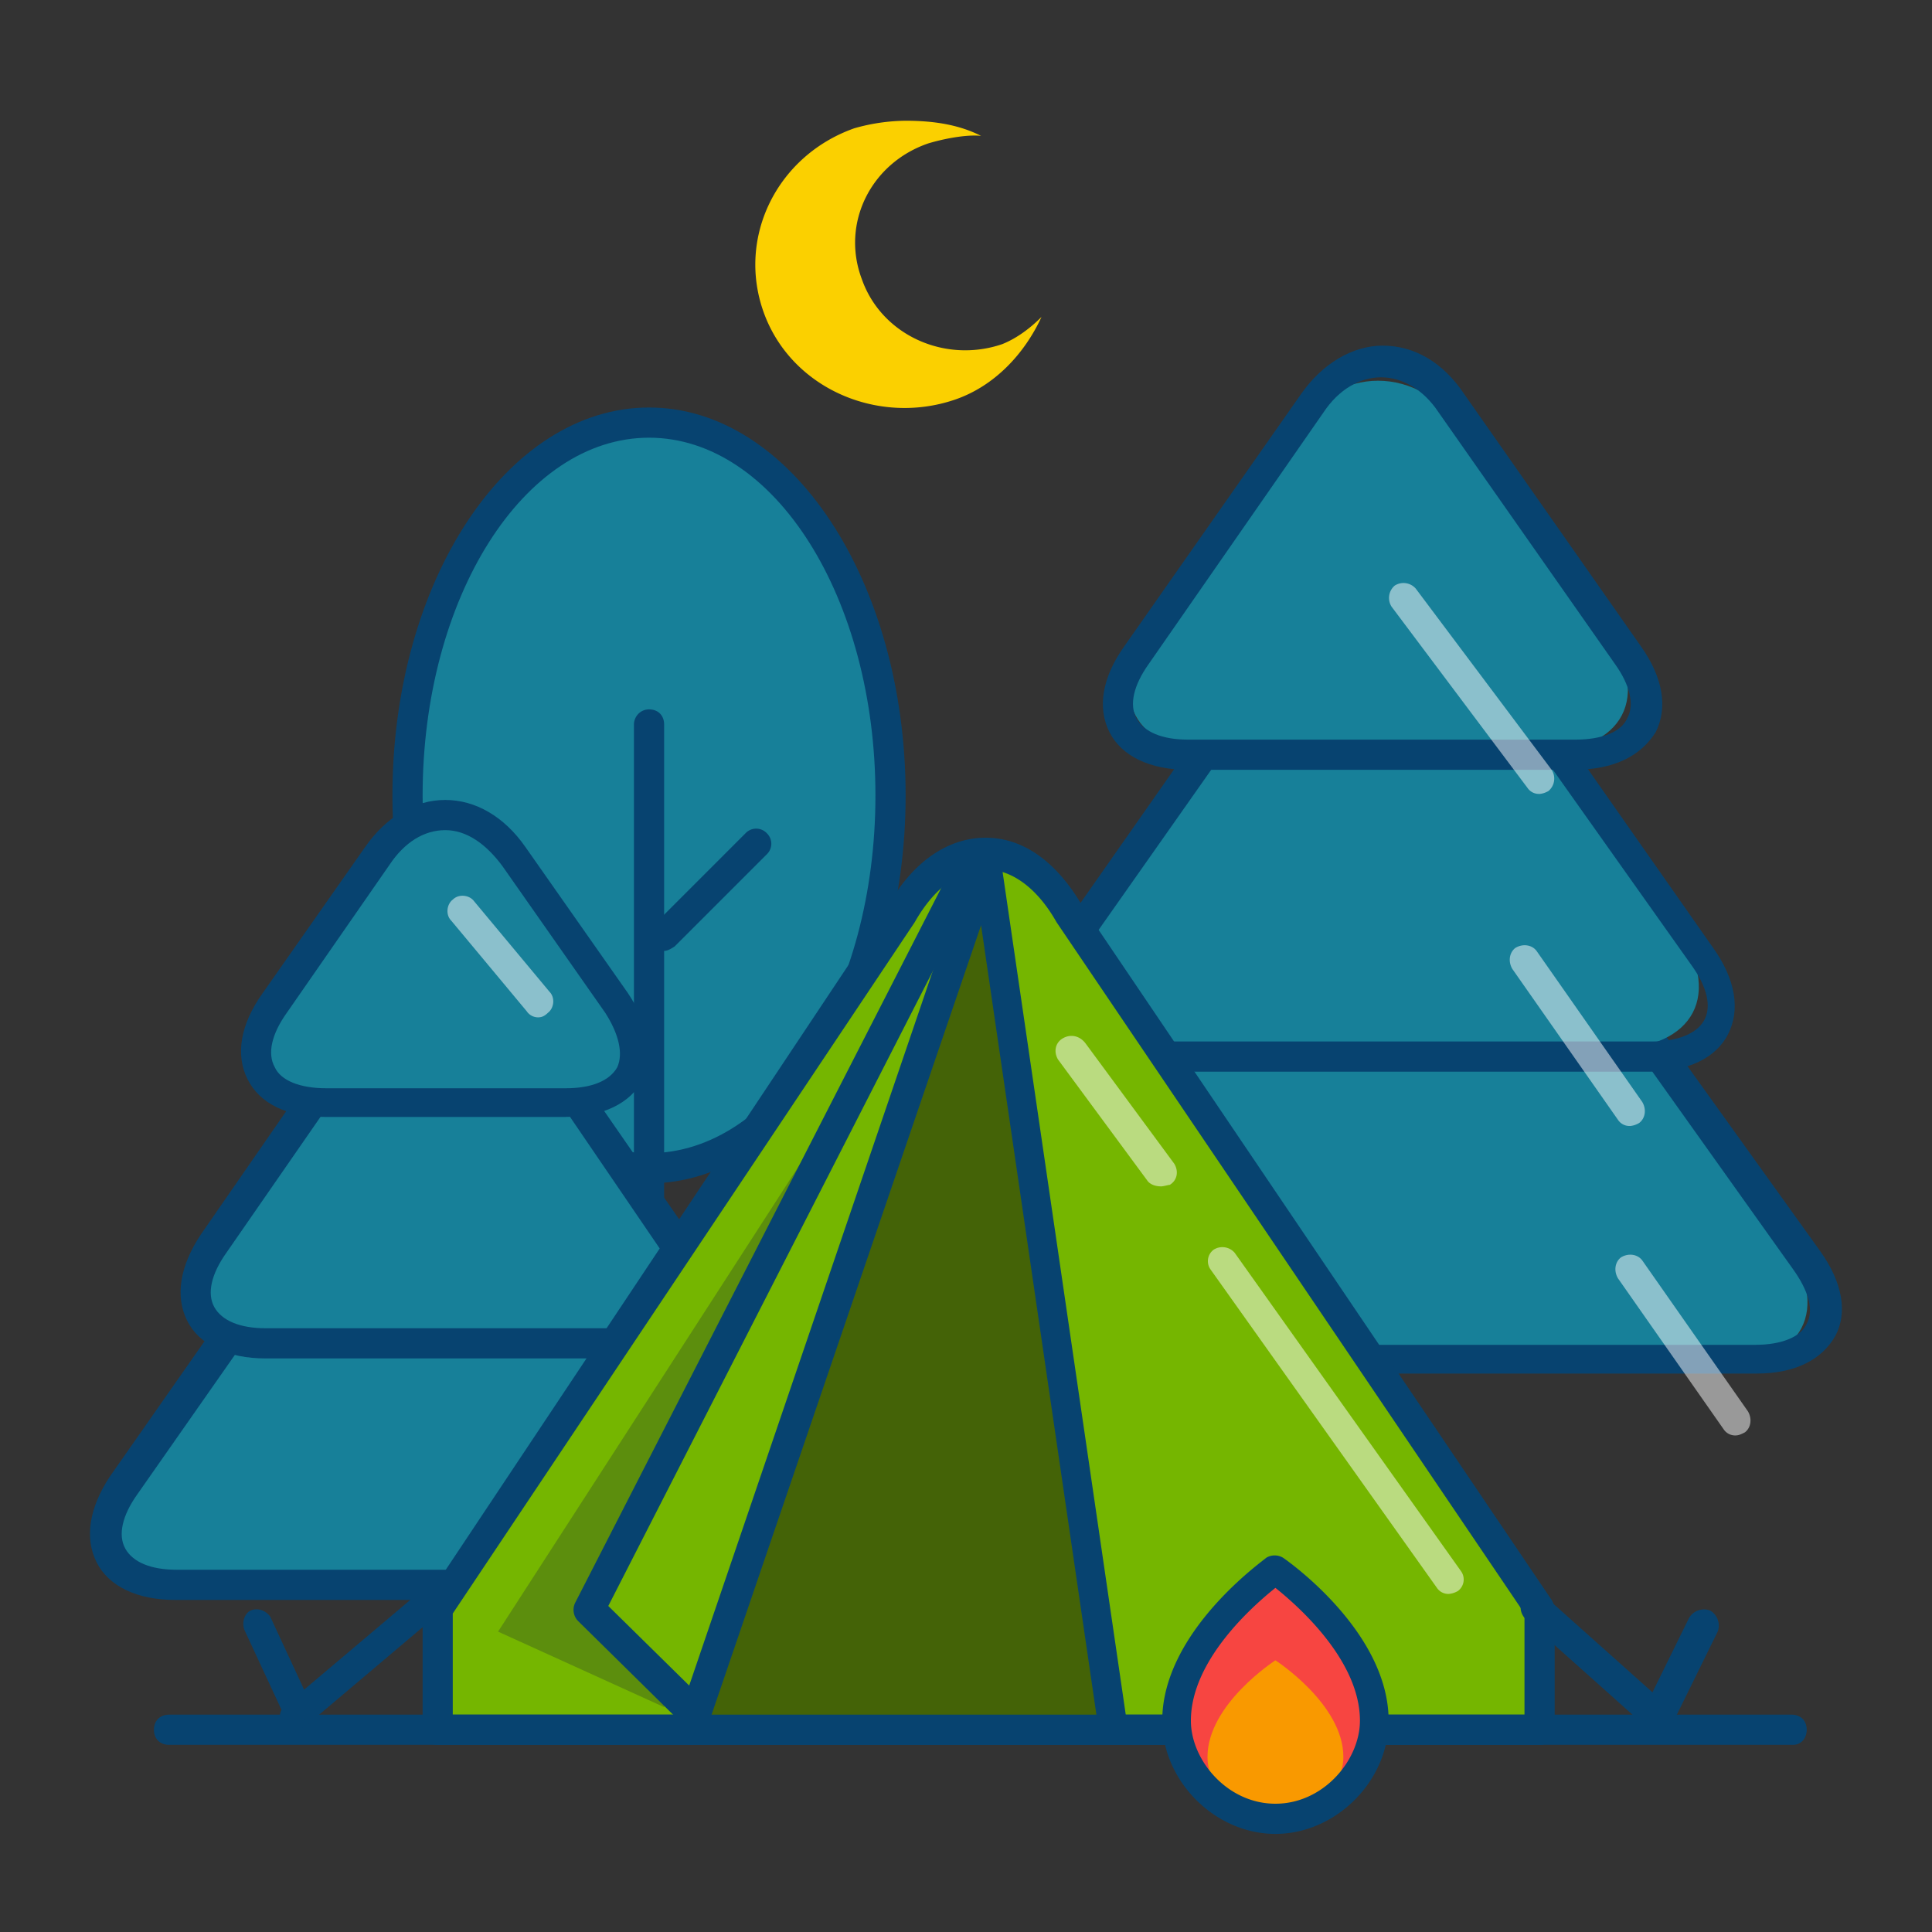 <?xml version="1.0" standalone="no"?><!DOCTYPE svg PUBLIC "-//W3C//DTD SVG 1.1//EN" "http://www.w3.org/Graphics/SVG/1.1/DTD/svg11.dtd"><svg t="1752130659835" class="icon" viewBox="0 0 1024 1024" version="1.1" xmlns="http://www.w3.org/2000/svg" p-id="59832" xmlns:xlink="http://www.w3.org/1999/xlink" width="48" height="48"><rect x="0" y="0" width="1024" height="1024" fill="#333333" stroke="none"/><path d="M216.013 423.194c0 25.651 3.277 51.021 9.677 74.701s15.744 45.21 27.571 63.334c11.802 18.125 25.83 32.512 41.267 42.317 15.437 9.805 31.974 14.848 48.666 14.848 16.717 0 33.254-5.043 48.691-14.848 15.437-9.805 29.44-24.192 41.267-42.317 11.802-18.125 21.171-39.654 27.571-63.334 6.4-23.68 9.677-49.05 9.677-74.701 0-51.763-13.389-101.402-37.248-138.01-23.859-36.608-56.218-57.19-89.958-57.19-33.741 0-66.074 20.582-89.933 57.19-23.859 36.608-37.274 86.246-37.274 138.01z" fill="#178099" p-id="59833"></path><path d="M344.013 627.2c-75.213 0-136.013-92.006-136.013-205.594 0-113.613 60.8-205.619 136.013-205.619 75.187 0 135.987 92.006 135.987 205.619 0 112.794-60.8 205.594-136.013 205.594z m0-395.213c-66.406 0-120.013 84.813-120.013 189.619 0 103.987 53.606 189.594 120.013 189.594 66.381 0 119.987-84.813 119.987-189.594 0-104.806-53.606-189.619-120.013-189.619z" fill="#074370" p-id="59834"></path><path d="M344.013 780.006c-4.813 0-8.013-3.2-8.013-8.013V384c0-3.994 3.2-8.013 8.013-8.013 4.787 0 7.987 3.226 7.987 8.013v387.994a8.013 8.013 0 0 1-8.013 8.013z" fill="#074370" p-id="59835"></path><path d="M352 504.013a8.627 8.627 0 0 1-5.606-2.406 7.731 7.731 0 0 1 0-11.213l48.794-48.794a7.731 7.731 0 0 1 11.213 0 7.731 7.731 0 0 1 0 11.213l-48.794 48.794c-2.406 1.587-3.994 2.381-5.606 2.381z" fill="#074370" p-id="59836"></path><path d="M94.413 835.994c-34.406 0-46.413-23.194-26.419-51.2l131.2-185.6c20.019-27.981 52.019-27.981 72.013 0l131.2 185.6c19.994 28.006 7.987 51.2-26.394 51.2h-281.6z" fill="#178099" p-id="59837"></path><path d="M372.813 848H92.774c-19.994 0-35.2-7.194-41.6-19.994s-3.994-28.8 7.194-45.619l130.406-186.368c11.213-16.026 26.394-24.832 43.213-24.832 16.794 0 32 8.806 43.187 24.832l130.406 186.368c11.187 16.819 14.387 32.819 7.194 45.619-4.813 12.8-19.2 19.994-40.013 19.994zM233.6 587.187c-11.213 0-21.606 6.4-30.413 18.432l-130.381 186.368c-8.013 11.213-10.394 21.606-6.4 28.8 3.994 7.219 13.594 11.213 27.187 11.213h280.013c13.594 0 23.987-3.994 27.187-11.213 3.994-7.168 1.613-17.587-6.4-28.774l-131.2-186.419c-7.987-11.981-18.406-18.381-29.594-18.381z" fill="#074370" p-id="59838"></path><path d="M138.394 706.406c-34.381 0-46.387-23.219-26.394-51.2l87.194-123.213c20.019-27.981 52.019-27.981 72.013 0l86.4 124.006c19.994 28.006 7.987 51.2-26.394 51.2H138.368v-0.794z" fill="#178099" p-id="59839"></path><path d="M331.213 720H140.8c-19.994 0-35.2-7.194-41.6-19.994s-3.994-28.8 7.194-45.619l86.4-124.8c11.213-16 26.419-24.781 43.213-24.781 16.794 0 32 8.781 43.187 24.781l86.4 124.8c11.213 16.819 14.413 32.819 7.194 45.619-7.168 12.8-21.581 19.994-41.574 19.994z m-95.232-199.194c-11.187 0-21.581 6.4-29.568 18.381l-86.426 124.8c-7.987 11.213-10.394 21.606-6.4 28.8 4.019 7.219 13.619 11.213 27.213 11.213h189.594c13.594 0 24.013-3.994 27.213-11.213 3.994-7.168 1.587-17.587-6.4-28.8l-85.606-125.594c-8.013-11.187-18.406-17.587-29.594-17.587z" fill="#074370" p-id="59840"></path><path d="M168.013 584.013c-34.406 0-46.413-23.219-26.419-51.2l56.806-80.819c19.994-27.981 51.994-27.981 72.013 0l56.781 80.819c19.994 27.981 8.013 51.2-26.394 51.2H167.987z" fill="#178099" p-id="59841"></path><path d="M300.006 592h-128c-19.994 0-34.406-7.194-40.806-19.994s-3.994-28.8 8.013-45.619l54.4-77.568c11.187-16.026 26.368-24.832 42.394-24.832 16 0 31.206 8.806 42.394 24.832L332.8 526.362c11.213 16.819 14.413 32.819 8.013 45.619-6.4 12.8-21.606 19.994-40.806 19.994z m-64-152.013c-11.213 0-21.606 6.4-29.594 18.432l-54.4 78.387c-8.013 11.187-10.419 21.581-6.4 28.8 3.2 7.194 13.568 11.187 27.187 11.187h127.206c13.594 0 23.194-3.994 27.187-11.187 3.2-7.219 0.794-17.613-6.4-28.8l-54.4-77.619c-8.806-11.981-19.2-19.2-30.387-19.2z" fill="#074370" p-id="59842"></path><path d="M285.594 539.213a7.27 7.27 0 0 1-6.4-3.2l-39.987-48c-3.2-3.2-2.406-8.806 0.794-11.213 3.2-3.2 8.806-2.406 11.213 0.794l39.987 48c3.2 3.2 2.406 8.806-0.794 11.213-1.613 1.587-3.2 2.381-4.813 2.381z" fill="#FFFFFF" opacity=".5" p-id="59843"></path><path d="M549.606 723.2c-44.006 0-59.213-29.594-34.406-65.613l168.806-239.181c25.6-36.019 67.2-36.019 92.8 0l168.781 239.181c25.6 36.019 10.419 65.613-34.381 65.613H549.606z" fill="#178099" p-id="59844"></path><path d="M931.2 728.013H532.787c-19.968 0-35.2-7.219-41.6-20.019s-3.994-28.8 8.013-44.8l188.8-263.194c11.213-16 27.213-24.806 44.006-24.806 16.794 0 32.794 8.806 43.981 24.806l188.8 263.194c12.032 16.819 14.413 32.819 8.013 44.8-7.194 12.8-21.606 20.019-41.6 20.019zM732.006 391.168c-11.213 0-22.4 6.4-30.413 18.406l-188.8 263.194c-7.987 11.213-10.394 21.606-7.194 28.8 3.994 7.219 13.594 11.213 27.213 11.213h397.568c13.619 0 24.013-4.019 27.213-11.213 4.019-7.194 0.819-17.587-7.194-28.8L762.394 408.832c-7.987-11.213-19.2-17.613-30.387-17.613z" fill="#074370" p-id="59845"></path><path d="M605.594 556.006c-43.981 0-59.187-29.619-34.381-65.613l112-159.181c25.6-36.019 67.2-36.019 92.8 0l112 159.181c25.6 36.019 10.394 65.613-34.406 65.613h-248.013z" fill="#178099" p-id="59846"></path><path d="M874.394 568.013H589.594c-19.994 0-35.2-7.219-41.6-20.019s-3.994-28.8 8.013-45.594l132.787-189.594c11.213-16 27.213-24.806 43.213-24.806 16.794 0 32 8.806 43.187 24.806l132.813 189.594c11.981 16.794 14.387 32.794 7.987 45.594-6.4 12.8-21.581 20.019-41.6 20.019z m-142.387-263.219c-11.213 0-22.4 6.4-30.413 18.406L568.832 512c-8.013 11.213-10.419 21.606-6.4 28.8 3.994 7.194 13.594 11.213 27.981 11.213h284.8c13.619 0 24.013-4.019 28.006-11.213 4.019-7.194 1.613-17.613-6.4-28.8l-134.4-189.594c-7.987-11.213-19.2-17.613-30.387-17.613z" fill="#074370" p-id="59847"></path><path d="M644.813 398.413c-44.032 0-59.213-29.619-34.406-65.613l73.6-104.013c25.6-35.994 67.2-35.994 92.8 0L850.406 332.8c25.6 35.994 10.394 65.613-34.406 65.613h-171.213z" fill="#178099" p-id="59848"></path><path d="M834.406 408.013h-204.8c-20.019 0-35.2-7.219-41.6-20.019s-4.019-28.8 7.987-45.594l93.619-133.606c11.187-16 27.187-25.6 43.187-25.6 16.794 0 32 8.806 43.213 25.6l93.594 133.606c11.981 16.794 14.387 32.794 7.987 45.594-7.987 12.8-22.4 19.994-43.187 19.994z m-102.4-208.026c-11.213 0-22.4 6.4-30.413 18.432l-92.8 133.581c-7.987 11.213-10.394 21.606-6.4 28.8 4.019 7.194 13.619 11.213 27.213 11.213h205.594c13.594 0 24.013-4.019 27.213-11.213 3.994-7.194 1.587-17.613-6.4-28.8L762.368 218.394c-7.987-12.006-19.2-18.406-30.387-18.406z" fill="#074370" p-id="59849"></path><path d="M230.4 852.813l248.013-368.819c23.987-42.394 64-42.394 88.781 0l248.013 368.819 0.794 59.981H230.4v-59.981z" fill="#75B600" p-id="59850"></path><path d="M352 904.806l-88.013-40.013 248.013-384-160 424.013z" fill="#5C8E0D" p-id="59851"></path><path d="M365.594 905.6l-52.787-52.813 202.394-395.981" fill="#75B600" p-id="59852"></path><path d="M816 924.8H231.987c-4.787 0-7.987-3.2-7.987-8.013v-64c0-1.587 0.794-3.174 1.613-4.787l245.581-368.794c12.8-22.4 31.206-35.2 51.2-35.2 20.019 0 37.606 12.8 51.2 35.994l248.806 368a11.341 11.341 0 0 1 1.613 4.813v64c0 4.787-3.226 7.987-8.013 7.987z m-576-16h568.013v-53.606l-248.013-366.387c-10.394-18.406-24.013-28.006-37.606-28.006-13.594 0-27.187 9.6-37.581 28.006L239.974 855.194V908.8z" fill="#074370" p-id="59853"></path><path d="M522.394 456.806l-156.8 455.987h224l-67.2-455.987z" fill="#446307" p-id="59854"></path><path d="M365.594 924.8c-0.794 0-1.587 0-2.406-0.794a8.013 8.013 0 0 1-4.787-10.419l156.8-459.981c0.794-3.2 4.813-5.606 8.013-5.606 3.994 0 6.4 3.2 7.168 7.194l67.226 460.006c0.794 3.994-2.406 8.806-6.4 8.806-4.019 0.794-8.806-2.406-8.806-6.4l-62.413-427.213-146.381 428.8c-1.613 3.2-4.813 5.606-8.013 5.606z" fill="#074370" p-id="59855"></path><path d="M364.8 913.613a7.27 7.27 0 0 1-5.606-2.406l-52.787-52.019a8.499 8.499 0 0 1-1.613-9.574l203.213-396.8c2.381-4.019 7.194-5.632 11.187-3.2 4.019 2.381 5.606 7.168 3.2 10.394L322.406 851.2l48.794 48a7.731 7.731 0 0 1 0 11.213c-2.406 2.381-4.813 3.174-6.4 3.174z" fill="#074370" p-id="59856"></path><path d="M950.4 924.8H89.6c-4.813 0-8.013-3.2-8.013-8.013 0-4.787 3.226-7.987 8.013-7.987h860.006c4.787 0 7.987 3.2 7.987 8.013 0 4.787-3.2 7.987-7.194 7.987z" fill="#074370" p-id="59857"></path><path d="M156.006 916.813c-2.406 0-4.813-0.819-5.606-2.406a6.835 6.835 0 0 1 0.794-10.419l67.2-56.781a8.576 8.576 0 0 1 11.213 0.794 6.835 6.835 0 0 1-0.794 10.394L161.613 915.2a14.848 14.848 0 0 1-5.632 1.613z" fill="#074370" p-id="59858"></path><path d="M156.8 913.613c-2.406 0-5.606-1.613-6.4-4.813l-20.813-44.8c-1.587-3.994 0-8.806 3.2-10.394 4.019-1.613 8.013 0 10.419 3.2l20.787 44.8c1.613 3.994 0 8.781-3.2 10.394-2.406 0.794-3.2 1.613-3.994 1.613z m724.813 7.168a8.653 8.653 0 0 1-5.632-2.381l-67.174-60.006c-3.2-3.2-4.019-7.987-0.819-11.187s8.013-4.019 11.213-0.819l67.2 60.006c3.2 3.2 3.994 8.013 0.794 11.213-1.587 2.381-3.2 3.2-5.581 3.2z" fill="#074370" p-id="59859"></path><path d="M880 916.813c-1.613 0-2.406 0-3.994-0.819a9.216 9.216 0 0 1-4.019-11.187l23.219-47.206a9.216 9.216 0 0 1 11.187-3.994 9.216 9.216 0 0 1 4.019 11.187l-23.219 47.206c-0.794 3.2-3.994 4.813-7.194 4.813z" fill="#074370" p-id="59860"></path><path d="M768 844.8a7.27 7.27 0 0 1-6.4-3.2l-120.013-168.806a7.578 7.578 0 0 1 1.613-10.394 8.602 8.602 0 0 1 11.213 1.613l119.987 168.781a7.578 7.578 0 0 1-1.613 10.419A11.341 11.341 0 0 1 768 844.8z m-152.806-216.013c-2.381 0-5.581-0.768-7.194-3.2l-47.206-64c-2.381-3.994-1.587-8.781 2.406-11.187 3.994-2.406 8.806-1.613 12.006 2.406l47.181 64c2.406 3.994 1.613 8.781-2.381 11.187-0.819 0-3.2 0.819-4.813 0.819z m200.806-208a7.27 7.27 0 0 1-6.4-3.2l-72.013-96a8.602 8.602 0 0 1 1.613-11.187 8.602 8.602 0 0 1 11.213 1.613l71.987 96a8.602 8.602 0 0 1-1.613 11.187 11.341 11.341 0 0 1-4.787 1.613z m48 176a7.27 7.27 0 0 1-6.4-3.2l-56.013-80c-2.381-3.994-1.587-8.781 1.613-11.187 3.994-2.406 8.806-1.613 11.213 1.613L870.4 584.013c2.406 3.994 1.613 8.781-1.613 11.187a11.341 11.341 0 0 1-4.787 1.613z m56.013 164.019a7.27 7.27 0 0 1-6.4-3.2L857.6 677.606c-2.406-4.019-1.613-8.806 1.613-11.213 3.994-2.381 8.781-1.587 11.187 1.613l56.013 80c2.381 3.994 1.587 8.781-1.613 11.187-1.613 0.819-3.2 1.613-4.813 1.613z" fill="#FFFFFF" opacity=".5" p-id="59861"></path><path d="M531.2 182.4c-30.413 10.394-64-4.813-74.394-34.406-11.213-29.594 4.787-61.594 35.2-71.987 7.987-2.406 19.994-4.813 27.981-3.994-11.187-5.632-23.987-8.013-39.987-8.013a101.632 101.632 0 0 0-27.213 3.994c-40.781 14.413-62.387 57.6-48 97.613 14.413 39.987 60.006 59.981 100.813 46.387 21.606-7.194 37.606-24.806 46.413-44.006-5.632 5.632-12.8 11.213-20.813 14.413z" fill="#FBD000" p-id="59862"></path><path d="M731.213 911.206c0-44.006-53.606-80.819-53.606-80.819s-53.606 36.813-53.606 80.819c0 26.394 24.013 52.787 53.606 52.787s53.581-26.394 53.581-52.787z" fill="#F74541" p-id="59863"></path><path d="M712.013 931.2c0-28.006-36.019-51.2-36.019-51.2s-35.994 23.194-35.994 51.2c0 16.794 16 32.794 35.994 32.794 20.019 0 36.019-16.794 36.019-32.794z" fill="#F99900" p-id="59864"></path><path d="M675.994 972.006c-32 0-59.981-28.006-59.981-60.006 0-47.206 53.581-84.813 55.194-86.4a8.653 8.653 0 0 1 8.781 0c2.406 1.613 56.013 39.194 56.013 86.4 0 32-28.006 60.006-60.006 60.006z m0-130.406c-11.981 9.6-44.8 38.4-44.8 70.4 0 20.813 19.2 44.006 44.8 44.006s44.8-23.219 44.8-44.006c0-32-32.794-60.8-44.8-70.4z" fill="#074370" p-id="59865"></path></svg>